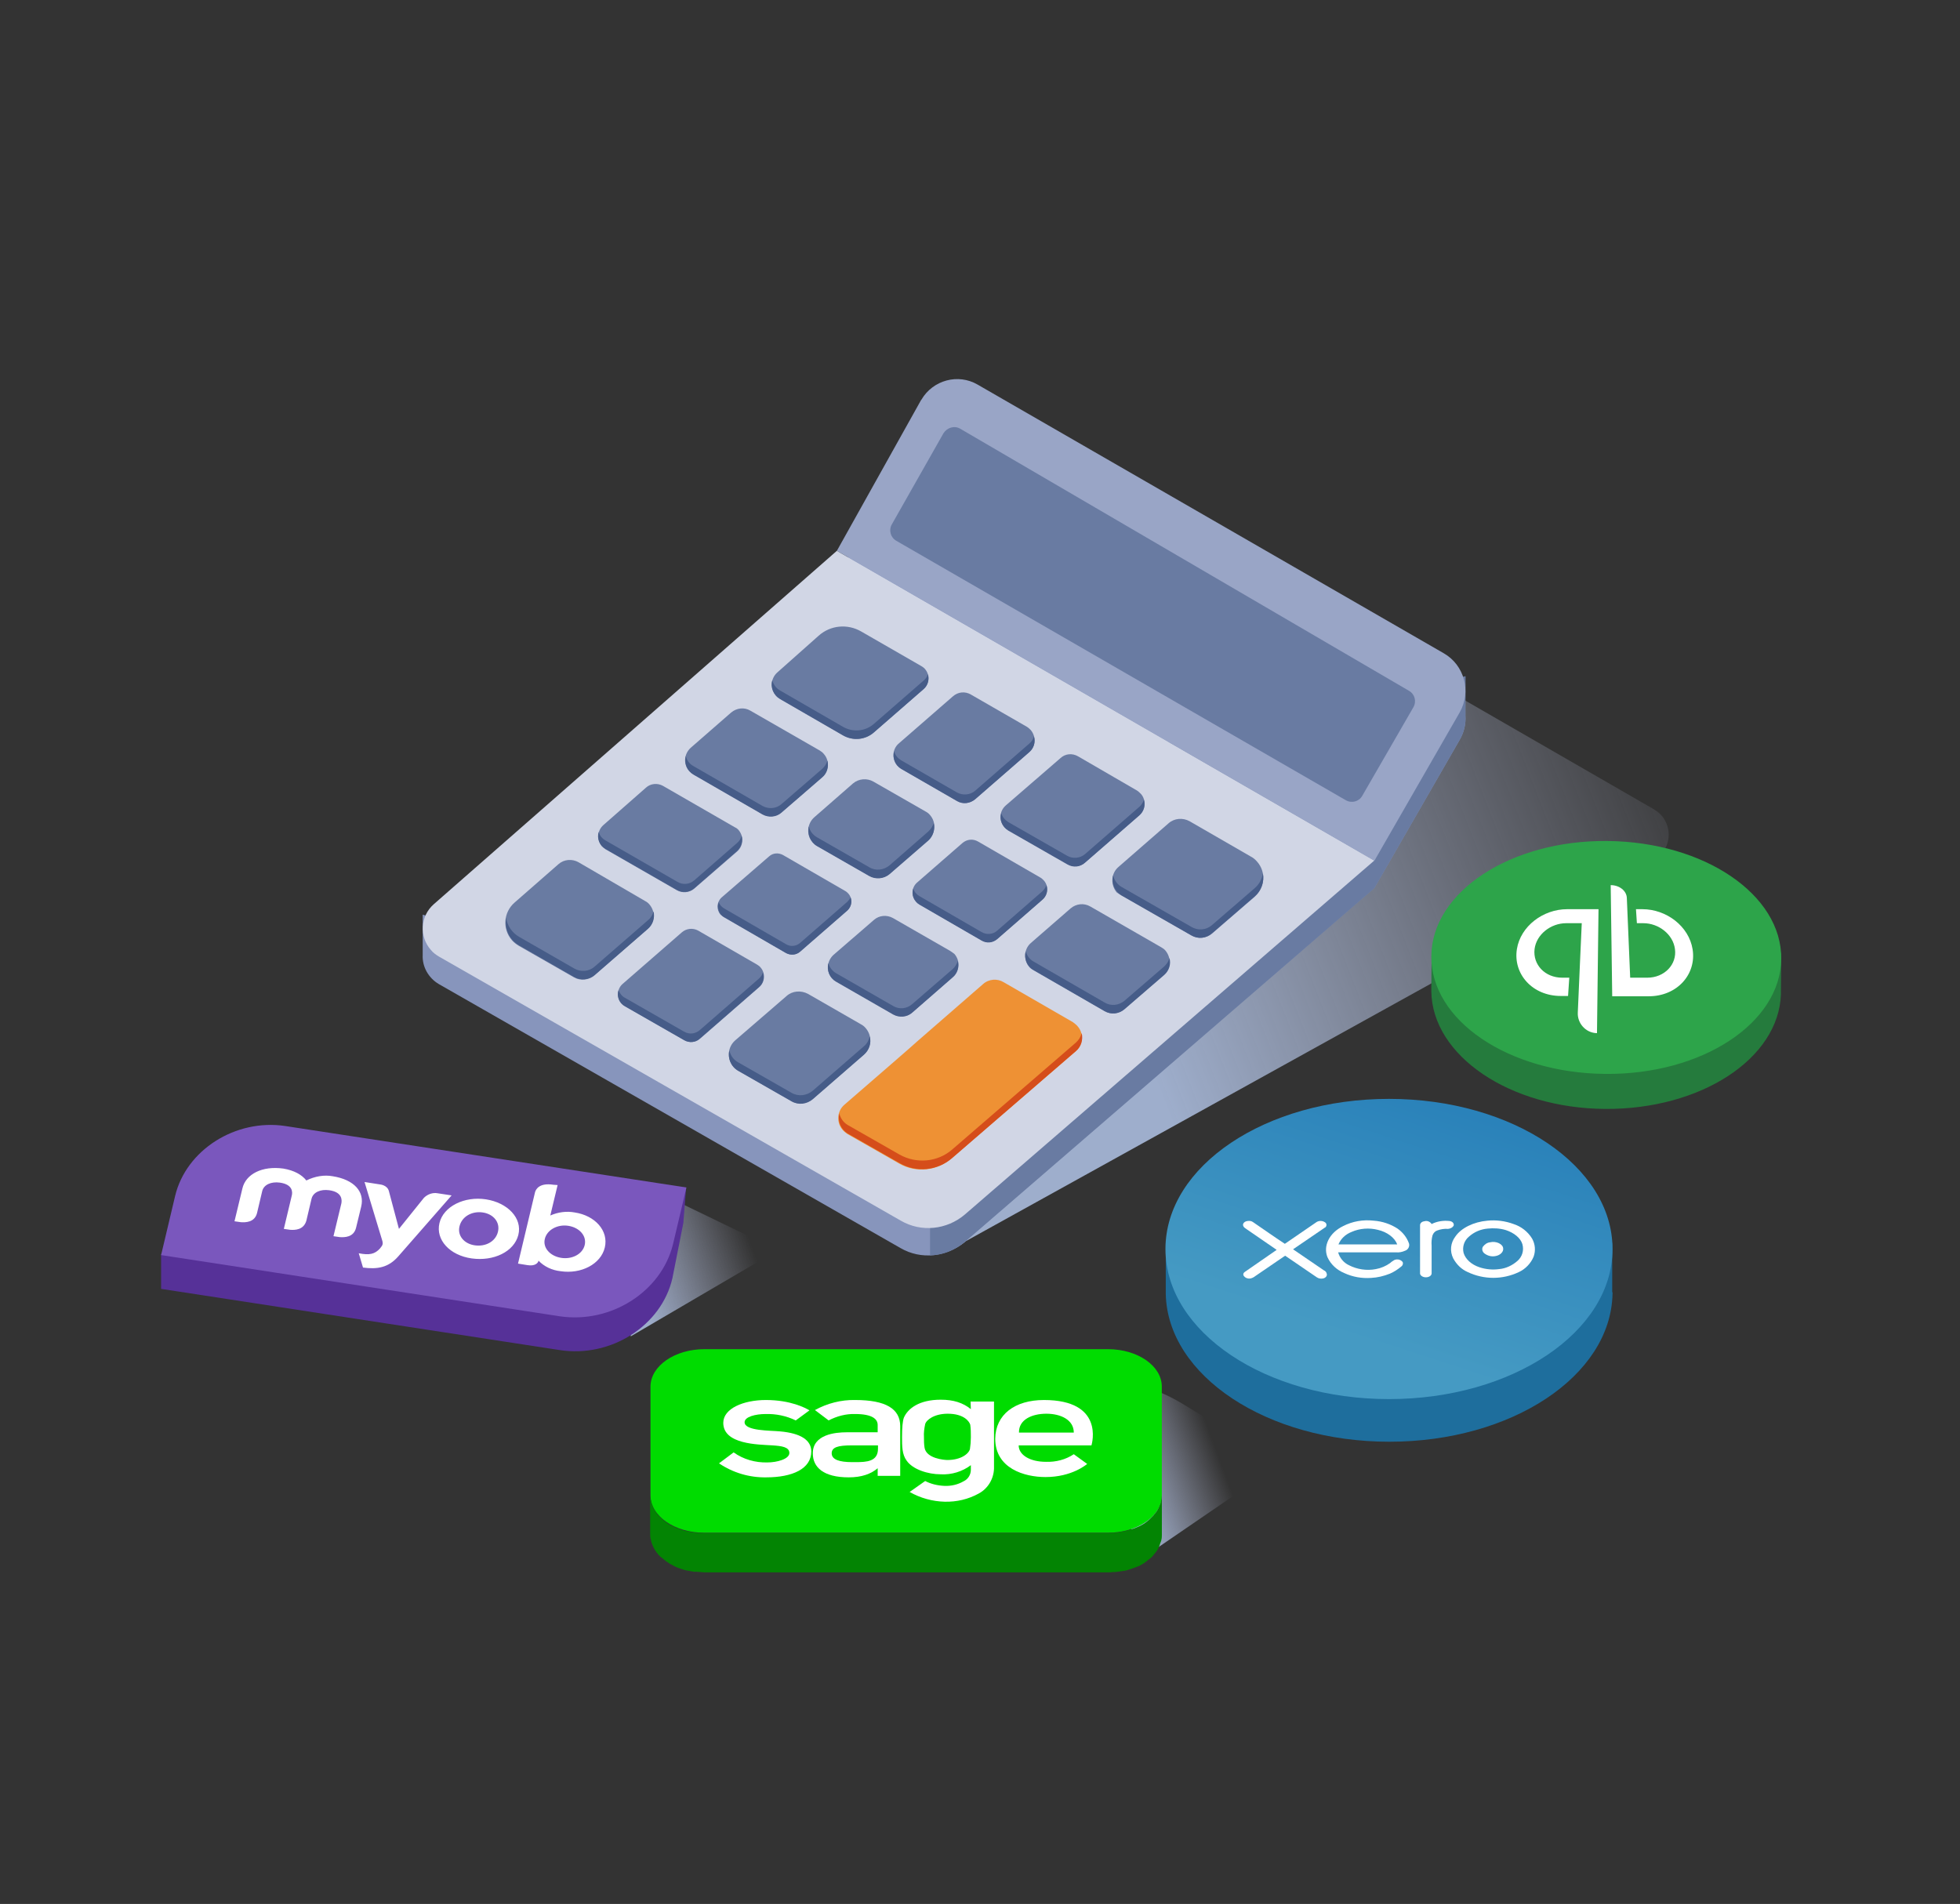 <?xml version="1.0" encoding="utf-8"?>
<!-- Generator: Adobe Illustrator 24.0.0, SVG Export Plug-In . SVG Version: 6.00 Build 0)  -->
<svg version="1.1" id="Layer_1" xmlns="http://www.w3.org/2000/svg" xmlns:xlink="http://www.w3.org/1999/xlink" x="0px" y="0px"
	 viewBox="0 0 643.6 625.3" style="enable-background:new 0 0 643.6 625.3;" xml:space="preserve">
<rect x="0" y="0" width="643.6" height="625.3" fill="#333333" stroke="none"/>
<style type="text/css">
	.st0{fill:url(#SVGID_1_);}
	.st1{fill:#8795BC;}
	.st2{fill:#697BA2;}
	.st3{fill:#D1D6E5;}
	.st4{fill:#99A5C6;}
	.st5{fill:#EE9134;}
	.st6{fill:#D54D1A;}
	.st7{fill:#465C88;}
	.st8{fill:url(#SVGID_2_);}
	.st9{fill:#563198;}
	.st10{fill:#7A57BD;}
	.st11{fill:#FFFFFF;}
	.st12{fill:url(#SVGID_3_);}
	.st13{fill:#00DC00;}
	.st14{fill:#008400;}
	.st15{fill:#038403;}
	.st16{fill:#257B3D;}
	.st17{fill:#2DA44A;}
	.st18{fill:#1E6E9D;}
	.st19{fill:url(#SVGID_4_);}
</style>
<title>how-it-works-icon-accounting-int</title>
<g>
	<g id="Layer_1_1_">
		<g id="illustrations_1_">
			
				<linearGradient id="SVGID_1_" gradientUnits="userSpaceOnUse" x1="362.99" y1="644.23" x2="599.9" y2="551.69" gradientTransform="matrix(1 0 0 1 -49.71 -339.58)">
				<stop  offset="0.17" style="stop-color:#9EAECC"/>
				<stop  offset="1" style="stop-color:#B2B6CC;stop-opacity:0"/>
			</linearGradient>
			<path class="st0" d="M144.5,322.9l151.7,86.7c6.7,3.9,15.1,3,21-2l225.9-125.1c4.6-2.6,6.2-8.5,3.6-13.1
				c-0.8-1.5-2.1-2.7-3.6-3.6l-162-93.4L142.8,305.8c-4.4,3.9-4.8,10.6-0.9,15C142.6,321.6,143.5,322.4,144.5,322.9z"/>
			<path class="st1" d="M479.3,243c1.4-2.4,2.1-5.2,1.9-8v-12.9l-6.4,1.9c-0.2-0.1-0.5-0.3-0.7-0.5l-153-88.2
				c-6.4-3.7-14.6-1.5-18.4,4.9c0,0,0,0,0,0c0,0.1,0,0.1-0.1,0.1l-27.8,49.6l0,0L146.3,302.6l-7.5-2.2v13.2
				c-0.2,3.9,1.9,7.6,5.3,9.6l151.6,86.7c6.7,3.9,15.1,3,21-2l134.6-116.3l0,0L479.3,243z"/>
			<path class="st2" d="M479.3,243c1.4-2.4,2.1-5.2,1.9-8v-12.9l-6.4,1.9c-0.2-0.1-0.5-0.3-0.7-0.5l-50.3-29l-22.9,22.4l-95.5,148.6
				v46.8c4.2-0.1,8.2-1.7,11.4-4.4l134.5-116.2l0,0L479.3,243z"/>
			<path class="st3" d="M144.2,314.2l151.6,86.7c6.7,3.9,15.1,3,21-2l134.5-116.3L274.8,180.9L142.4,297c-4.4,3.9-4.8,10.6-0.9,15
				c0,0,0,0,0,0C142.2,312.9,143.2,313.6,144.2,314.2z"/>
			<path class="st4" d="M451.3,282.7l28-48.7c3.9-6.8,1.6-15.6-5.3-19.5L321,126.3c-6.4-3.7-14.6-1.5-18.4,4.9c0,0,0,0,0,0
				c0,0.1,0,0.1-0.1,0.1l-27.7,49.6L451.3,282.7z"/>
			<path class="st2" d="M315.3,140.8l147.4,86.1c1.9,1.1,2.5,3.5,1.4,5.4l-16.8,29.1c-1.1,1.9-3.5,2.5-5.4,1.4l-147.6-85.2
				c-1.9-1.1-2.5-3.5-1.5-5.3l17-30C311,140.4,313.4,139.7,315.3,140.8C315.3,140.8,315.3,140.8,315.3,140.8z"/>
			<path class="st5" d="M322.8,323.2l-21.6,18.8c0,0.1-15,13.1-23.9,20.8c-2.5,2.1-2.7,5.9-0.6,8.3c0,0,0,0,0,0
				c0.4,0.5,1,0.9,1.5,1.3l17,9.7c5.5,3.2,12.5,2.5,17.3-1.7l40.7-35.1c2.5-2.1,2.8-5.9,0.6-8.3c-0.4-0.5-1-0.9-1.5-1.3l-22.7-13.1
				C327.5,321.3,324.7,321.5,322.8,323.2z"/>
			<path class="st2" d="M269.2,246.5l-22.8-13.1c-2-1.2-4.5-0.9-6.3,0.6l-13.3,11.6c-2.2,2-2.5,5.4-0.5,7.6c0.4,0.4,0.9,0.8,1.4,1.1
				l22.7,13.1c2,1.1,4.5,0.9,6.2-0.6l13.4-11.6c2.2-2,2.5-5.4,0.5-7.6c0,0,0,0,0,0C270.2,247.2,269.7,246.8,269.2,246.5z"/>
			<path class="st2" d="M241.3,271.7l-23.6-13.6c-1.8-1-4.1-0.8-5.6,0.6l-14,12.3c-2,1.8-2.2,4.8-0.5,6.9c0,0,0,0,0,0
				c0.4,0.4,0.8,0.7,1.2,1l23.5,13.5c1.8,1,4,0.8,5.6-0.5l14.2-12.3c2-1.8,2.2-4.8,0.5-6.9c0,0,0,0,0,0
				C242.3,272.3,241.8,271.9,241.3,271.7z"/>
			<path class="st2" d="M183.4,283.8L169,296.4c-3.7,3.2-4.1,8.7-0.9,12.4c0,0,0,0,0,0c0.6,0.7,1.4,1.3,2.2,1.8l18.2,10.4
				c2.1,1.2,4.8,0.9,6.6-0.6l17.6-15.3c2.4-2.1,2.6-5.6,0.6-8c-0.4-0.5-0.9-0.9-1.5-1.2L190,283.2
				C187.9,282,185.2,282.2,183.4,283.8z"/>
			<path class="st2" d="M368.3,294.1l22.9,13.1c2.2,1.3,4.9,1,6.8-0.6l14-12.1c3.4-3,3.8-8.1,0.8-11.5c-0.6-0.7-1.3-1.3-2.1-1.7
				l-20.1-11.6c-2.2-1.2-5-1-6.9,0.7l-16.4,14.3c-2.5,2.1-2.7,5.9-0.6,8.4C367.2,293.4,367.7,293.8,368.3,294.1L368.3,294.1z"/>
			<path class="st2" d="M320.2,262.5L338,247c2.1-1.8,2.3-5,0.5-7.2c0,0,0,0,0,0c-0.4-0.4-0.8-0.8-1.3-1.1l-18.4-10.6
				c-1.9-1.1-4.2-0.9-5.9,0.6l-17.8,15.5c-2.1,1.8-2.3,5.1-0.5,7.2c0.4,0.4,0.8,0.8,1.3,1.1l18.4,10.6
				C316.2,264.2,318.5,263.9,320.2,262.5z"/>
			<path class="st2" d="M223.9,306.2l-19.4,16.9c-1.9,1.6-2.1,4.5-0.4,6.4c0.3,0.4,0.7,0.7,1.2,1l19.4,11.1c1.7,1,3.8,0.8,5.2-0.5
				l19.4-16.9c1.9-1.6,2.1-4.5,0.5-6.4c-0.3-0.4-0.7-0.7-1.2-1l-19.4-11.2C227.5,304.7,225.4,304.9,223.9,306.2z"/>
			<path class="st2" d="M258.3,327.1l-16.9,14.6c-2.5,2.2-2.8,6-0.6,8.6c0,0,0,0,0,0c0.4,0.5,1,1,1.6,1.3l17.5,10c2.2,1.3,5,1,7-0.7
				l16.8-14.6c2.5-2.2,2.8-6,0.6-8.6c0,0,0,0,0,0c-0.4-0.5-1-1-1.6-1.3l-17.4-10C263,325.2,260.2,325.4,258.3,327.1z"/>
			<path class="st2" d="M339.3,318.6l23.4,13.5c2.1,1.2,4.6,0.9,6.4-0.6l13.1-11.4c2.3-2,2.5-5.5,0.5-7.9c-0.4-0.5-0.9-0.8-1.4-1.1
				L358,297.7c-2.1-1.2-4.6-0.9-6.4,0.6l-13.1,11.4c-2.3,2-2.5,5.6-0.5,7.9C338.3,318,338.8,318.3,339.3,318.6z"/>
			<path class="st2" d="M356.3,283.3l17.8-15.5c2.1-1.8,2.3-5,0.6-7c0,0,0,0-0.1-0.1c-0.4-0.4-0.8-0.8-1.3-1.1L354,248.4
				c-1.9-1.1-4.2-0.9-5.8,0.6l-17.9,15.5c-2.1,1.8-2.4,4.9-0.6,7c0,0,0,0,0,0c0.4,0.5,0.9,0.8,1.4,1.1l19.4,11.1
				C352.3,284.9,354.6,284.7,356.3,283.3z"/>
			<path class="st2" d="M287,240.5l16.3-14.2c1.9-1.7,2.1-4.6,0.5-6.5c-0.3-0.4-0.7-0.7-1.2-1l-19.8-11.4c-4.5-2.6-10.1-2.1-14,1.4
				l-13.5,12c-2.3,2-2.5,5.4-0.5,7.7c0,0,0,0,0,0c0.4,0.5,0.9,0.8,1.4,1.1l20.6,11.9C280.1,243.4,284.2,243,287,240.5z"/>
			<path class="st2" d="M341.6,288.2l-20.4-11.8c-1.7-1-3.7-0.8-5.2,0.5l-14.8,12.9c-1.9,1.6-2.1,4.5-0.4,6.3
				c0.3,0.4,0.7,0.7,1.1,0.9l20.4,11.8c1.7,1,3.7,0.8,5.2-0.5l14.8-12.9c1.9-1.6,2.1-4.5,0.4-6.3C342.4,288.8,342,288.4,341.6,288.2
				z"/>
			<path class="st2" d="M268.3,277.8l17.1,9.8c2.1,1.2,4.8,1,6.7-0.6l12.7-11.1c2.4-2.1,2.7-5.8,0.6-8.2c-0.4-0.5-0.9-0.9-1.5-1.2
				l-17.1-9.8c-2.1-1.2-4.8-1-6.7,0.6l-12.7,11.1c-2.4,2.1-2.7,5.8-0.6,8.2C267.2,277.1,267.7,277.5,268.3,277.8z"/>
			<path class="st2" d="M312,312.3l-18.8-10.8c-2-1.1-4.5-0.9-6.2,0.6l-13.3,11.5c-2.2,2-2.5,5.4-0.5,7.6c0.4,0.4,0.8,0.8,1.4,1.1
				l18.8,10.8c2,1.1,4.5,0.9,6.2-0.6l13.3-11.6c2.2-1.9,2.5-5.3,0.5-7.6C313,313,312.5,312.6,312,312.3z"/>
			<path class="st2" d="M237.7,301.2l20.4,11.8c1.5,0.8,3.3,0.7,4.6-0.5l15.5-13.5c1.7-1.5,1.8-4,0.3-5.6c0,0,0,0,0,0
				c-0.3-0.3-0.6-0.6-1-0.8l-20.4-11.8c-1.5-0.8-3.3-0.7-4.6,0.5l-15.6,13.5c-1.6,1.5-1.7,4-0.3,5.6
				C237,300.7,237.3,301,237.7,301.2z"/>
			<path class="st6" d="M353.3,342.4l-40.6,35.1c-4.8,4.2-11.8,4.8-17.3,1.7l-17-9.7c-1.4-0.8-2.4-2.2-2.8-3.8
				c-0.6,2.6,0.5,5.2,2.8,6.6l17,9.7c5.5,3.2,12.5,2.5,17.3-1.7l40.6-35.1c1.7-1.4,2.4-3.7,1.9-5.9
				C354.9,340.5,354.2,341.6,353.3,342.4z"/>
			<path class="st7" d="M270,252.5l-13.4,11.6c-1.7,1.5-4.2,1.7-6.2,0.6l-22.7-13.1c-1.3-0.7-2.2-1.9-2.5-3.3
				c-0.6,2.4,0.4,4.9,2.5,6.1l22.7,13.1c2,1.1,4.5,0.9,6.2-0.6l13.4-11.6c1.6-1.3,2.2-3.5,1.7-5.5
				C271.4,250.8,270.8,251.8,270,252.5z"/>
			<path class="st7" d="M242.1,276.8L228,289.1c-1.6,1.4-3.8,1.6-5.6,0.5L198.8,276c-1.1-0.6-1.9-1.6-2.2-2.8
				c-0.7,2.2,0.3,4.5,2.2,5.6l23.5,13.5c1.8,1,4.1,0.8,5.6-0.5l14.1-12.3c1.4-1.3,2-3.2,1.5-5.1
				C243.3,275.4,242.8,276.2,242.1,276.8z"/>
			<path class="st7" d="M212.8,302.2l-17.6,15.3c-1.8,1.6-4.5,1.8-6.6,0.6l-18.1-10.4c-2.3-1.3-3.9-3.6-4.3-6.2
				c-0.6,3.6,1.1,7.2,4.3,9l18.1,10.4c2.1,1.2,4.8,0.9,6.6-0.6l17.6-15.3c1.6-1.4,2.3-3.6,1.8-5.7
				C214.3,300.5,213.7,301.5,212.8,302.2z"/>
			<path class="st7" d="M412,291.7l-14,12.1c-1.9,1.7-4.7,1.9-6.8,0.6l-22.9-13.1c-1.4-0.8-2.4-2.2-2.8-3.8
				c-0.6,2.6,0.5,5.2,2.8,6.6l22.9,13.1c2.2,1.3,4.9,1,6.8-0.7l14-12.1c2.2-1.9,3.2-4.8,2.7-7.6C414.4,288.8,413.4,290.5,412,291.7z
				"/>
			<path class="st7" d="M338,244.2l-17.8,15.5c-1.6,1.4-4,1.6-5.9,0.6l-18.4-10.6c-1.1-0.7-2-1.7-2.3-3c-0.6,2.2,0.3,4.6,2.3,5.8
				l18.4,10.6c1.9,1.1,4.2,0.8,5.9-0.6L338,247c1.5-1.3,2.1-3.3,1.5-5.2C339.3,242.8,338.7,243.6,338,244.2z"/>
			<path class="st7" d="M249.2,321.4l-19.4,16.9c-1.5,1.3-3.5,1.5-5.2,0.5l-19.4-11.1c-1-0.5-1.7-1.5-2.1-2.5
				c-0.7,2,0.2,4.3,2.1,5.3l19.4,11.1c1.7,1,3.8,0.8,5.2-0.5l19.4-16.9c1.4-1.2,1.9-3.1,1.3-4.8
				C250.3,320.1,249.9,320.8,249.2,321.4z"/>
			<path class="st7" d="M283.7,343.6l-16.8,14.6c-2,1.7-4.8,2-7,0.7l-17.5-10c-1.5-0.8-2.5-2.2-2.9-3.9c-0.6,2.6,0.5,5.3,2.9,6.7
				l17.5,10c2.2,1.3,5,1,7-0.7l16.8-14.6c1.7-1.5,2.5-3.8,1.9-6C285.3,341.6,284.7,342.8,283.7,343.6z"/>
			<path class="st7" d="M382.3,317.4l-13.1,11.3c-1.8,1.5-4.4,1.8-6.4,0.6l-23.4-13.5c-1.3-0.7-2.2-2-2.6-3.4
				c-0.6,2.4,0.4,5,2.6,6.2l23.4,13.5c2.1,1.2,4.6,0.9,6.4-0.6l13.1-11.3c1.6-1.4,2.3-3.6,1.7-5.6
				C383.8,315.7,383.1,316.6,382.3,317.4z"/>
			<path class="st7" d="M374.1,265l-17.8,15.5c-1.6,1.4-4,1.6-5.8,0.6l-19.4-11.1c-1.1-0.7-2-1.7-2.3-3c-0.7,2.2,0.3,4.6,2.3,5.8
				l19.4,11.1c1.9,1.1,4.2,0.9,5.8-0.6l17.8-15.5c1.5-1.3,2.1-3.3,1.5-5.2C375.4,263.5,374.8,264.4,374.1,265z"/>
			<path class="st7" d="M303.3,223.5L287,237.7c-2.8,2.5-6.9,2.9-10.2,1l-20.6-11.9c-1.3-0.7-2.2-1.9-2.6-3.4
				c-0.7,2.4,0.4,4.9,2.6,6.2l20.6,11.9c3.3,1.9,7.4,1.5,10.2-1l16.3-14.2c1.4-1.2,1.9-3.1,1.4-4.9
				C304.5,222.2,304,222.9,303.3,223.5z"/>
			<path class="st7" d="M342.3,292.7l-14.8,12.9c-1.4,1.3-3.5,1.5-5.2,0.5l-20.4-11.8c-0.9-0.5-1.7-1.4-2-2.5c-0.7,2,0.2,4.2,2,5.3
				l20.4,11.8c1.7,1,3.7,0.8,5.2-0.5l14.8-12.9c1.4-1.2,1.9-3.1,1.3-4.8C343.4,291.4,342.9,292.1,342.3,292.7z"/>
			<path class="st7" d="M304.8,273.1l-12.7,11.1c-1.9,1.6-4.6,1.9-6.7,0.6l-17.1-9.8c-1.4-0.8-2.4-2.1-2.7-3.6
				c-0.6,2.5,0.5,5.2,2.7,6.5l17.1,9.8c2.1,1.2,4.8,1,6.7-0.6l12.7-11c1.6-1.4,2.3-3.7,1.8-5.8C306.3,271.3,305.7,272.3,304.8,273.1
				z"/>
			<path class="st7" d="M312.8,318.3l-13.3,11.5c-1.7,1.5-4.2,1.8-6.2,0.6l-18.8-10.8c-1.2-0.7-2.1-1.9-2.5-3.3
				c-0.6,2.4,0.4,4.9,2.5,6.1l18.8,10.8c2,1.1,4.5,0.9,6.2-0.6l13.3-11.6c1.6-1.3,2.2-3.5,1.7-5.4
				C314.2,316.6,313.6,317.6,312.8,318.3z"/>
			<path class="st7" d="M278.2,296.2l-15.5,13.5c-1.3,1.1-3.1,1.3-4.6,0.4l-20.4-11.8c-0.8-0.5-1.4-1.2-1.7-2
				c-0.7,1.8,0.1,3.9,1.7,4.9l20.4,11.8c1.5,0.8,3.3,0.7,4.6-0.4l15.5-13.5c1.2-1.1,1.7-2.8,1.1-4.4
				C279.1,295.2,278.7,295.7,278.2,296.2z"/>
		</g>
		
			<linearGradient id="SVGID_2_" gradientUnits="userSpaceOnUse" x1="247.23" y1="757.16" x2="293.35" y2="740.05" gradientTransform="matrix(1 0 0 1 -49.71 -339.58)">
			<stop  offset="0.17" style="stop-color:#9EAECC"/>
			<stop  offset="1" style="stop-color:#B2B6CC;stop-opacity:0"/>
		</linearGradient>
		<polygon class="st8" points="207.1,438.9 255.4,410.6 209.3,388.3 		"/>
		<path class="st9" d="M183.8,443.4L52.9,423.3V412l4.6-8.1c3.6-15.1,19.7-25.4,36-23l131.8,9.1l-0.9,11.6l-3.6,18.2
			C217.2,435.4,200.6,446,183.8,443.4z"/>
		<path class="st10" d="M183.8,432.3L52.9,412.2l4.6-19.4c3.6-15.1,19.8-25.4,36.1-23l131.8,20.2l-4.4,18.6
			C217.2,424.2,200.6,434.8,183.8,432.3z"/>
		<path class="st11" d="M139.2,393.4l-8.2,10.2l-3.3-12.4c-0.5-2-2.9-2.2-2.9-2.2l-5.1-0.8l5.9,19.5l0,0v0.1c0,0,0,0.1,0,0.1v-0.1
			c0.2,0.6,0,1.3-0.5,1.8l-0.3,0.4c-1.7,1.9-3.5,2.3-7,1.6l0,0l1.4,4.7c4.6,0.6,8.3,0.1,11.6-3.7l17.5-20l0,0l-4.6-0.7l0,0
			C142.1,391.6,140.4,392.2,139.2,393.4 M150.9,402.7c0.8-3.2,4.1-5,7.6-4.5s5.8,3.2,5,6.4s-4.1,4.9-7.6,4.4
			S150.1,405.8,150.9,402.7 M144.3,401.7c-1.3,5.5,3.4,10.6,10.6,11.6s13.9-2.2,15.3-7.7s-3.5-10.6-10.6-11.7
			S145.6,396.2,144.3,401.7 M100.6,387.7c-1.5-1.9-4-3.3-7.5-3.9c-7-1-12.4,1.8-13.5,6.5l-2.6,10.8l2.1,0.3c1.5,0.1,4.5,0.1,5.3-3
			l1.7-7.2c0.5-2.1,2.9-3.2,5.8-2.8c4.3,0.6,4.2,3.2,3.9,4.3l-2.6,10.9l2.1,0.3c1.5,0.1,4.4,0.1,5.3-3l1.7-7.2
			c0.5-2.1,2.9-3.2,5.8-2.8c4.3,0.6,4.2,3.2,4,4.3l-2.6,10.8l2.1,0.3c1.5,0.1,4.5,0.1,5.3-3l1.7-7c1.2-4.9-2.3-8.9-9.4-10
			C106.5,385.8,103.4,386.3,100.6,387.7 M178.9,406.9c0.7-3,4.2-4.9,7.8-4.3s6,3.3,5.3,6.3s-4.2,4.8-7.8,4.2
			S178.2,409.8,178.9,406.9 M181.7,389.1L181.7,389.1c-4.5-0.7-5.7,1.4-6,2.4l-5.6,23.5l3.1,0.5c2.5,0.4,3.4-0.7,3.6-1.3v-0.2
			c1.9,2,4.5,3.2,7.3,3.5c6.7,1,13.2-2.3,14.5-7.8s-3.2-10.5-9.9-11.5c-2.7-0.5-5.5-0.1-8,1l2.4-10L181.7,389.1L181.7,389.1z"/>
	</g>
	<g id="sage">
		
			<linearGradient id="SVGID_3_" gradientUnits="userSpaceOnUse" x1="410.986" y1="827.846" x2="458.396" y2="810.256" gradientTransform="matrix(1 0 0 1 -49.71 -339.58)">
			<stop  offset="0.17" style="stop-color:#9EAECC"/>
			<stop  offset="0.79" style="stop-color:#B2B6CC;stop-opacity:0"/>
		</linearGradient>
		<path class="st12" d="M372.4,513.6l48.2-33c0,0-15.5-9.3-31.7-19.2s-21.1-4.6-21.1-4.6L372.4,513.6z"/>
		<g>
			<path class="st13" d="M363.8,443.1c9.8,0,17.7,5.5,17.7,12.3v35.7c0,6.8-8,12.3-17.7,12.3H231.3c-9.8,0-17.7-5.5-17.7-12.3v-35.7
				c0-6.8,8-12.3,17.7-12.3H363.8z"/>
			<path class="st14" d="M381.5,491.2v12.8c0,0.6-0.1,1.2-0.2,1.9V493C381.4,492.4,381.5,491.8,381.5,491.2"/>
			<path class="st15" d="M381.5,491.2c0,0.7-0.1,1.4-0.3,2.1c-0.1,0.4-0.2,0.8-0.4,1.1c0,0.1-0.1,0.2-0.1,0.3
				c-0.2,0.5-0.4,0.9-0.7,1.4l-0.2,0.3c-0.2,0.3-0.5,0.7-0.8,1l-0.3,0.4c-0.3,0.3-0.6,0.6-1,1l-0.2,0.2c-0.2,0.2-0.4,0.3-0.6,0.5
				c-0.2,0.1-0.3,0.3-0.5,0.4l-0.7,0.5l-0.5,0.3c-0.5,0.3-1.1,0.6-1.6,0.8c-0.2,0.1-0.3,0.1-0.5,0.2c-0.4,0.2-0.9,0.4-1.4,0.5
				l-0.6,0.2c-0.6,0.2-1.2,0.3-1.8,0.5l-0.2,0c-0.7,0.1-1.4,0.3-2,0.4l-1,0.1h-0.5c-0.6,0-1.1,0.1-1.7,0.1H231.3
				c-0.9,0-1.7-0.1-2.6-0.1l-0.7-0.1l-0.7-0.1c-0.3,0-0.6-0.1-1-0.2l-0.7-0.1l-0.9-0.2l-0.6-0.2l-0.9-0.3l-0.6-0.2
				c-0.3-0.1-0.6-0.3-0.9-0.4l-0.4-0.2c-0.4-0.2-0.9-0.4-1.3-0.6l0,0c-0.4-0.2-0.8-0.5-1.2-0.8c-0.1-0.1-0.2-0.2-0.4-0.3
				s-0.5-0.4-0.7-0.6s-0.3-0.2-0.4-0.4s-0.4-0.4-0.6-0.5l-0.4-0.4l-0.5-0.6c-0.1-0.1-0.2-0.3-0.3-0.4s-0.3-0.4-0.4-0.6l-0.3-0.5
				c-0.1-0.2-0.2-0.4-0.3-0.6s-0.1-0.3-0.2-0.5s-0.2-0.5-0.3-0.7l-0.1-0.4c-0.1-0.3-0.1-0.5-0.2-0.8s-0.1-0.3-0.1-0.4
				c-0.1-0.4-0.1-0.8-0.1-1.2V504c0,0.4,0,0.8,0.1,1.2c0,0.1,0.1,0.3,0.1,0.4s0.1,0.5,0.2,0.8l0.1,0.4c0.1,0.2,0.2,0.5,0.3,0.7
				s0.1,0.3,0.2,0.5s0.2,0.4,0.3,0.6l0.3,0.5c0.1,0.2,0.3,0.4,0.4,0.6s0.2,0.3,0.3,0.4l0.5,0.6l0.4,0.4c0.2,0.2,0.4,0.4,0.6,0.5
				s0.3,0.2,0.4,0.3s0.5,0.4,0.7,0.6s0.2,0.2,0.4,0.3c0.4,0.3,0.8,0.5,1.2,0.8l0,0c0.4,0.2,0.8,0.4,1.3,0.7l0.4,0.2
				c0.3,0.1,0.6,0.3,0.9,0.4s0.4,0.1,0.6,0.2s0.6,0.2,0.9,0.3l0.6,0.2l0.9,0.2l0.7,0.1c0.3,0.1,0.6,0.1,1,0.2l0.7,0.1h0.4h0.3
				c0.9,0.1,1.7,0.1,2.6,0.2h132.5c0.6,0,1.1,0,1.7-0.1h0.5c0.3,0,0.5,0,0.8-0.1h0.2c0.7-0.1,1.4-0.2,2-0.3h0.2
				c0.6-0.1,1.2-0.3,1.8-0.5l0.6-0.2c0.5-0.2,0.9-0.3,1.4-0.5c0.2-0.1,0.3-0.1,0.5-0.2c0.6-0.2,1.1-0.5,1.6-0.8l0,0l0.5-0.3l0.7-0.5
				c0.2-0.1,0.3-0.3,0.5-0.4c0.2-0.2,0.4-0.3,0.6-0.5h0.1l0.2-0.2c0.4-0.3,0.7-0.6,1-1l0.3-0.4c0.3-0.3,0.5-0.6,0.8-1l0.2-0.3
				c0.3-0.4,0.5-0.9,0.7-1.4c0-0.1,0.1-0.2,0.1-0.3c0.1-0.4,0.3-0.8,0.4-1.1c0-0.1,0-0.1,0.1-0.2v-0.1c0.1-0.6,0.2-1.2,0.2-1.8
				L381.5,491.2z"/>
		</g>
		<g id="Symbols">
			<g>
				<path class="st11" d="M342.8,459.8c19.8,0,15.8,14.2,15.6,14.9h-23.9c0,3.1,3.6,5.4,9,5.4c3.2,0.1,6.4-0.7,9.1-2.5l4.4,3.2
					c-0.3,0.2-5,4.3-13.7,4.3c-6.9,0-16.5-2.8-16.5-12.6C326.9,464.6,333.2,459.8,342.8,459.8z M334.6,470.5h18c0-4.2-4.3-6.2-9-6.2
					S334.5,466.2,334.6,470.5"/>
			</g>
			<g>
				<path class="st11" d="M251.5,459.8c8.1,0,13,2.6,14.3,3.4l-4.5,3.3c-3.1-1.5-6.5-2.2-9.9-2.1c-3.3,0-6.9,0.9-6.9,2.7
					c0,2.9,8.6,2.7,11.6,3c6.9,0.6,10.3,2.9,10.3,6.6c0,5.7-6.2,8.5-14.8,8.5c-5.5,0.1-10.9-1.5-15.5-4.6l4.8-3.6
					c3.2,2.3,7.1,3.4,11.1,3.3c3.1,0,7.2-1.1,7.2-3.1s-2.6-2.3-5.5-2.5c-4.8-0.3-16.2-0.3-16.2-7.4
					C237.5,462.6,244.1,459.8,251.5,459.8z"/>
			</g>
			<g>
				<path class="st11" d="M280.8,459.8c10.1,0,14.8,2.9,14.8,8.6v16.3h-7.4v-2.5c-2.2,1.9-5.3,3-9.5,3c-8.3,0-11.8-3.3-11.8-7.9
					c0-6.2,7.4-6.9,11.1-6.9h10.2v-2.4c0-1.9-1.7-3.6-7.4-3.6c-3-0.1-6,0.7-8.7,2.1l-4.5-3.4C271.6,460.9,276.2,459.7,280.8,459.8z
					 M288.3,475.8v-1.1h-8.7c-4.4,0-6.5,0.6-6.5,2.6c0,2.1,2.6,2.9,6.7,2.9h1.2C284.6,480.2,288.3,480,288.3,475.8"/>
			</g>
			<g>
				<path class="st11" d="M318.7,460.3h7.7v22c-0.1,3.4-2,6.6-5,8.2c-3.4,1.9-7.3,2.8-11.2,2.7h0c-4-0.1-8-1.2-11.5-3.2l5.1-3.6
					c1.9,1,4.1,1.5,6.3,1.6c2.2,0.1,4.4-0.4,6.3-1.5c1.5-0.7,2.4-2.2,2.4-3.8v-1.5c-2.8,2.1-6.3,3.2-9.9,3c-4.2,0-9.2-1.6-11.2-4.5
					c-1.5-2-1.5-4.8-1.5-7.7c0-3.2,0.2-5.3,0.6-6.4c1.3-3,5-5.9,12.1-5.9c4.2,0,7.3,1,9.9,3.1L318.7,460.3z M318.5,475.9
					c0.2-1.3,0.3-2.6,0.3-3.9c0-1.4,0-2.7-0.2-4.1c-0.3-1-2-3.6-7.4-3.6c-4.4,0-7,2-7.4,3.4c-0.3,1.4-0.5,2.9-0.4,4.3
					c0,1.2,0,2.3,0.2,3.5c0.6,3.5,6.4,4,7.5,4C315.5,479.5,318.1,477.5,318.5,475.9"/>
			</g>
		</g>
		<g id="settings-QB">
			<path id="Path" class="st16" d="M584.8,326v-0.4l0.1-12.4l-7.3-6.5c-9.7-11.9-28.4-20-49.9-20.2s-40.3,7.6-50.2,19.4l-7.4,6.4
				l-0.1,12.5v0.8l0,0c0.3,21.1,25.7,38.4,57.1,38.6s57-16.5,57.7-37.7l0,0L584.8,326z"/>
			<path id="Path-2" class="st17" d="M584.9,314.9c-0.2,21.1-26,38.1-57.8,37.8S469.8,335.1,470,314s26-38.1,57.8-37.8
				S585.1,293.8,584.9,314.9z"/>
			<path id="Shape" class="st11" d="M539.3,298.6h-2.1l0.3,4.6h2.1c5.1,0,9.8,3.7,10.4,8.5c0.7,5-3.4,9.4-9.1,9.4h-5.6
				c0,0-1.1-25.8-1.1-26.2c-0.1-2.4-2.5-4.2-5.3-4.2l0.5,36.5h12c9.3,0,15.7-7.2,14.4-15.4C554.6,304.2,547.2,298.6,539.3,298.6
				L539.3,298.6z M498.1,311.7c-1.3,8.2,5.1,15.4,14.4,15.4h2.4l0.4-6h-2.3c-5.7,0-9.7-4.3-9.1-9.4c0.6-4.8,5.3-8.5,10.4-8.5h5.1
				c0,0-1.3,28.6-1.3,29.3c-0.2,3.5,2.5,6.6,6,6.8c0.1,0,0.2,0,0.3,0l0.5-40.7h-10.3C506.7,298.6,499.3,304.2,498.1,311.7
				L498.1,311.7z"/>
		</g>
		<path class="st18" d="M529.4,424.4v-16.2L520,400c-12.6-15-36.5-25.1-63.9-25.1S404.7,385,392.2,400l-9.4,8.2v16.8l0,0
			c0.6,26.8,33.2,48.5,73.4,48.5s72.7-21.6,73.3-48.5l0,0V424.4z"/>
		
			<linearGradient id="SVGID_4_" gradientUnits="userSpaceOnUse" x1="496.08" y1="779.649" x2="523.48" y2="695.679" gradientTransform="matrix(1 0 0 1 -49.71 -339.58)">
			<stop  offset="0" style="stop-color:#459AC3"/>
			<stop  offset="1" style="stop-color:#2880B9"/>
		</linearGradient>
		<ellipse class="st19" cx="456.1" cy="410.2" rx="73.4" ry="49.3"/>
		<path class="st11" d="M434.7,417.2l-10.1-6.9c3.5-2.4,7-4.8,10.4-7.1c0.5-0.2,0.7-0.8,0.5-1.3c-0.1-0.1-0.1-0.2-0.2-0.3
			c-0.8-0.7-2-0.8-2.9-0.3l-10.5,7.2c-3.5-2.3-6.9-4.7-10.4-7.1c-0.5-0.4-1.2-0.5-1.8-0.4c-1,0.1-1.7,0.8-1.5,1.5s0.8,0.9,1.3,1.3
			c3.2,2.2,6.4,4.4,9.6,6.6l0.1,0.1c-3.4,2.4-7,4.8-10.4,7.2c-0.5,0.3-0.7,0.8-0.4,1.3c0.5,0.7,1.3,1,2.1,0.9
			c0.6-0.1,1.2-0.4,1.7-0.8c3.3-2.2,6.5-4.5,9.8-6.7c3.5,2.4,6.9,4.7,10.4,7.1c0.6,0.4,1.3,0.5,1.9,0.4c0.9-0.1,1.5-0.8,1.4-1.4
			C435.6,417.8,435.2,417.4,434.7,417.2z"/>
		<path class="st11" d="M458.9,403.5c-2.3-1.5-5-2.4-7.8-2.6c-3.5-0.4-7,0.2-10.1,1.8c-4.5,2.2-6.6,6.5-5.1,10.2
			c1.1,2.4,3.1,4.2,5.5,5.2c2.8,1.3,5.8,1.8,8.8,1.6c2.1-0.1,4.2-0.6,6.2-1.4c1.4-0.6,2.6-1.4,3.8-2.4c0.4-0.3,0.6-0.9,0.4-1.4
			c-0.6-0.8-1.7-1.1-2.7-0.7c-0.5,0.3-1,0.6-1.4,1c-1.4,1-3,1.7-4.7,2c-3,0.6-6.2,0.1-8.9-1.3c-1.7-0.8-3-2.4-3.5-4.2h19
			c1,0.1,2-0.1,2.9-0.5c1-0.3,1.6-1.3,1.4-2.3C462,406.4,460.6,404.7,458.9,403.5z M439.5,408.7c0.8-1.9,2.3-3.3,4.3-4.1
			c2.7-1.2,5.8-1.4,8.6-0.7c3.1,0.7,5.6,2.6,6.4,4.8H439.5z"/>
		<path class="st11" d="M503.1,406.8c-1.4-2.3-3.6-4-6.1-4.8c-2.7-1-5.7-1.4-8.6-1.1c-4.5,0.4-8.6,2.4-10.5,5.2
			c-1.6,2.1-1.9,4.8-0.7,7.2c1.1,2,2.7,3.6,4.8,4.5c5.3,2.5,11.4,2.5,16.7,0c2.2-1,4-2.9,4.9-5.1
			C504.3,410.7,504.1,408.6,503.1,406.8z M498.3,414.1c-1.7,1.5-3.8,2.5-6,2.7c-2.2,0.3-4.4,0.1-6.5-0.6c-2.7-0.9-4.6-2.7-5.2-4.7
			c-0.5-2,0.2-4.1,1.8-5.4c1.7-1.5,3.8-2.4,6.1-2.6c2-0.2,4-0.1,6,0.5c2.7,0.9,4.8,2.6,5.4,4.6C500.5,410.7,499.8,412.8,498.3,414.1
			L498.3,414.1z"/>
		<path class="st11" d="M477.3,402.6c0.3-0.7-0.3-1.5-1.4-1.6c-2-0.2-4,0.1-5.8,1c-0.5-0.8-1.5-1.2-2.4-0.9
			c-0.9,0.1-1.4,0.7-1.4,1.3v15.7c-0.1,0.7,0.8,1.4,1.9,1.4s1.9-0.6,1.9-1.3v-9.1c-0.1-1.1,0-2.3,0.3-3.4c0.3-0.8,0.9-1.4,1.6-1.6
			c1.1-0.4,2.3-0.6,3.5-0.5C476.3,403.5,476.9,403.2,477.3,402.6z"/>
		<path class="st11" d="M489.3,408c-1,0.1-1.8,0.7-2.4,1.5c-0.4,0.8-0.1,1.7,0.6,2.2c1.1,0.8,2.4,1.1,3.7,0.8
			c1.5-0.3,2.5-1.4,2.4-2.4C493.6,408.6,491.3,407.5,489.3,408z"/>
	</g>
</g>
</svg>
